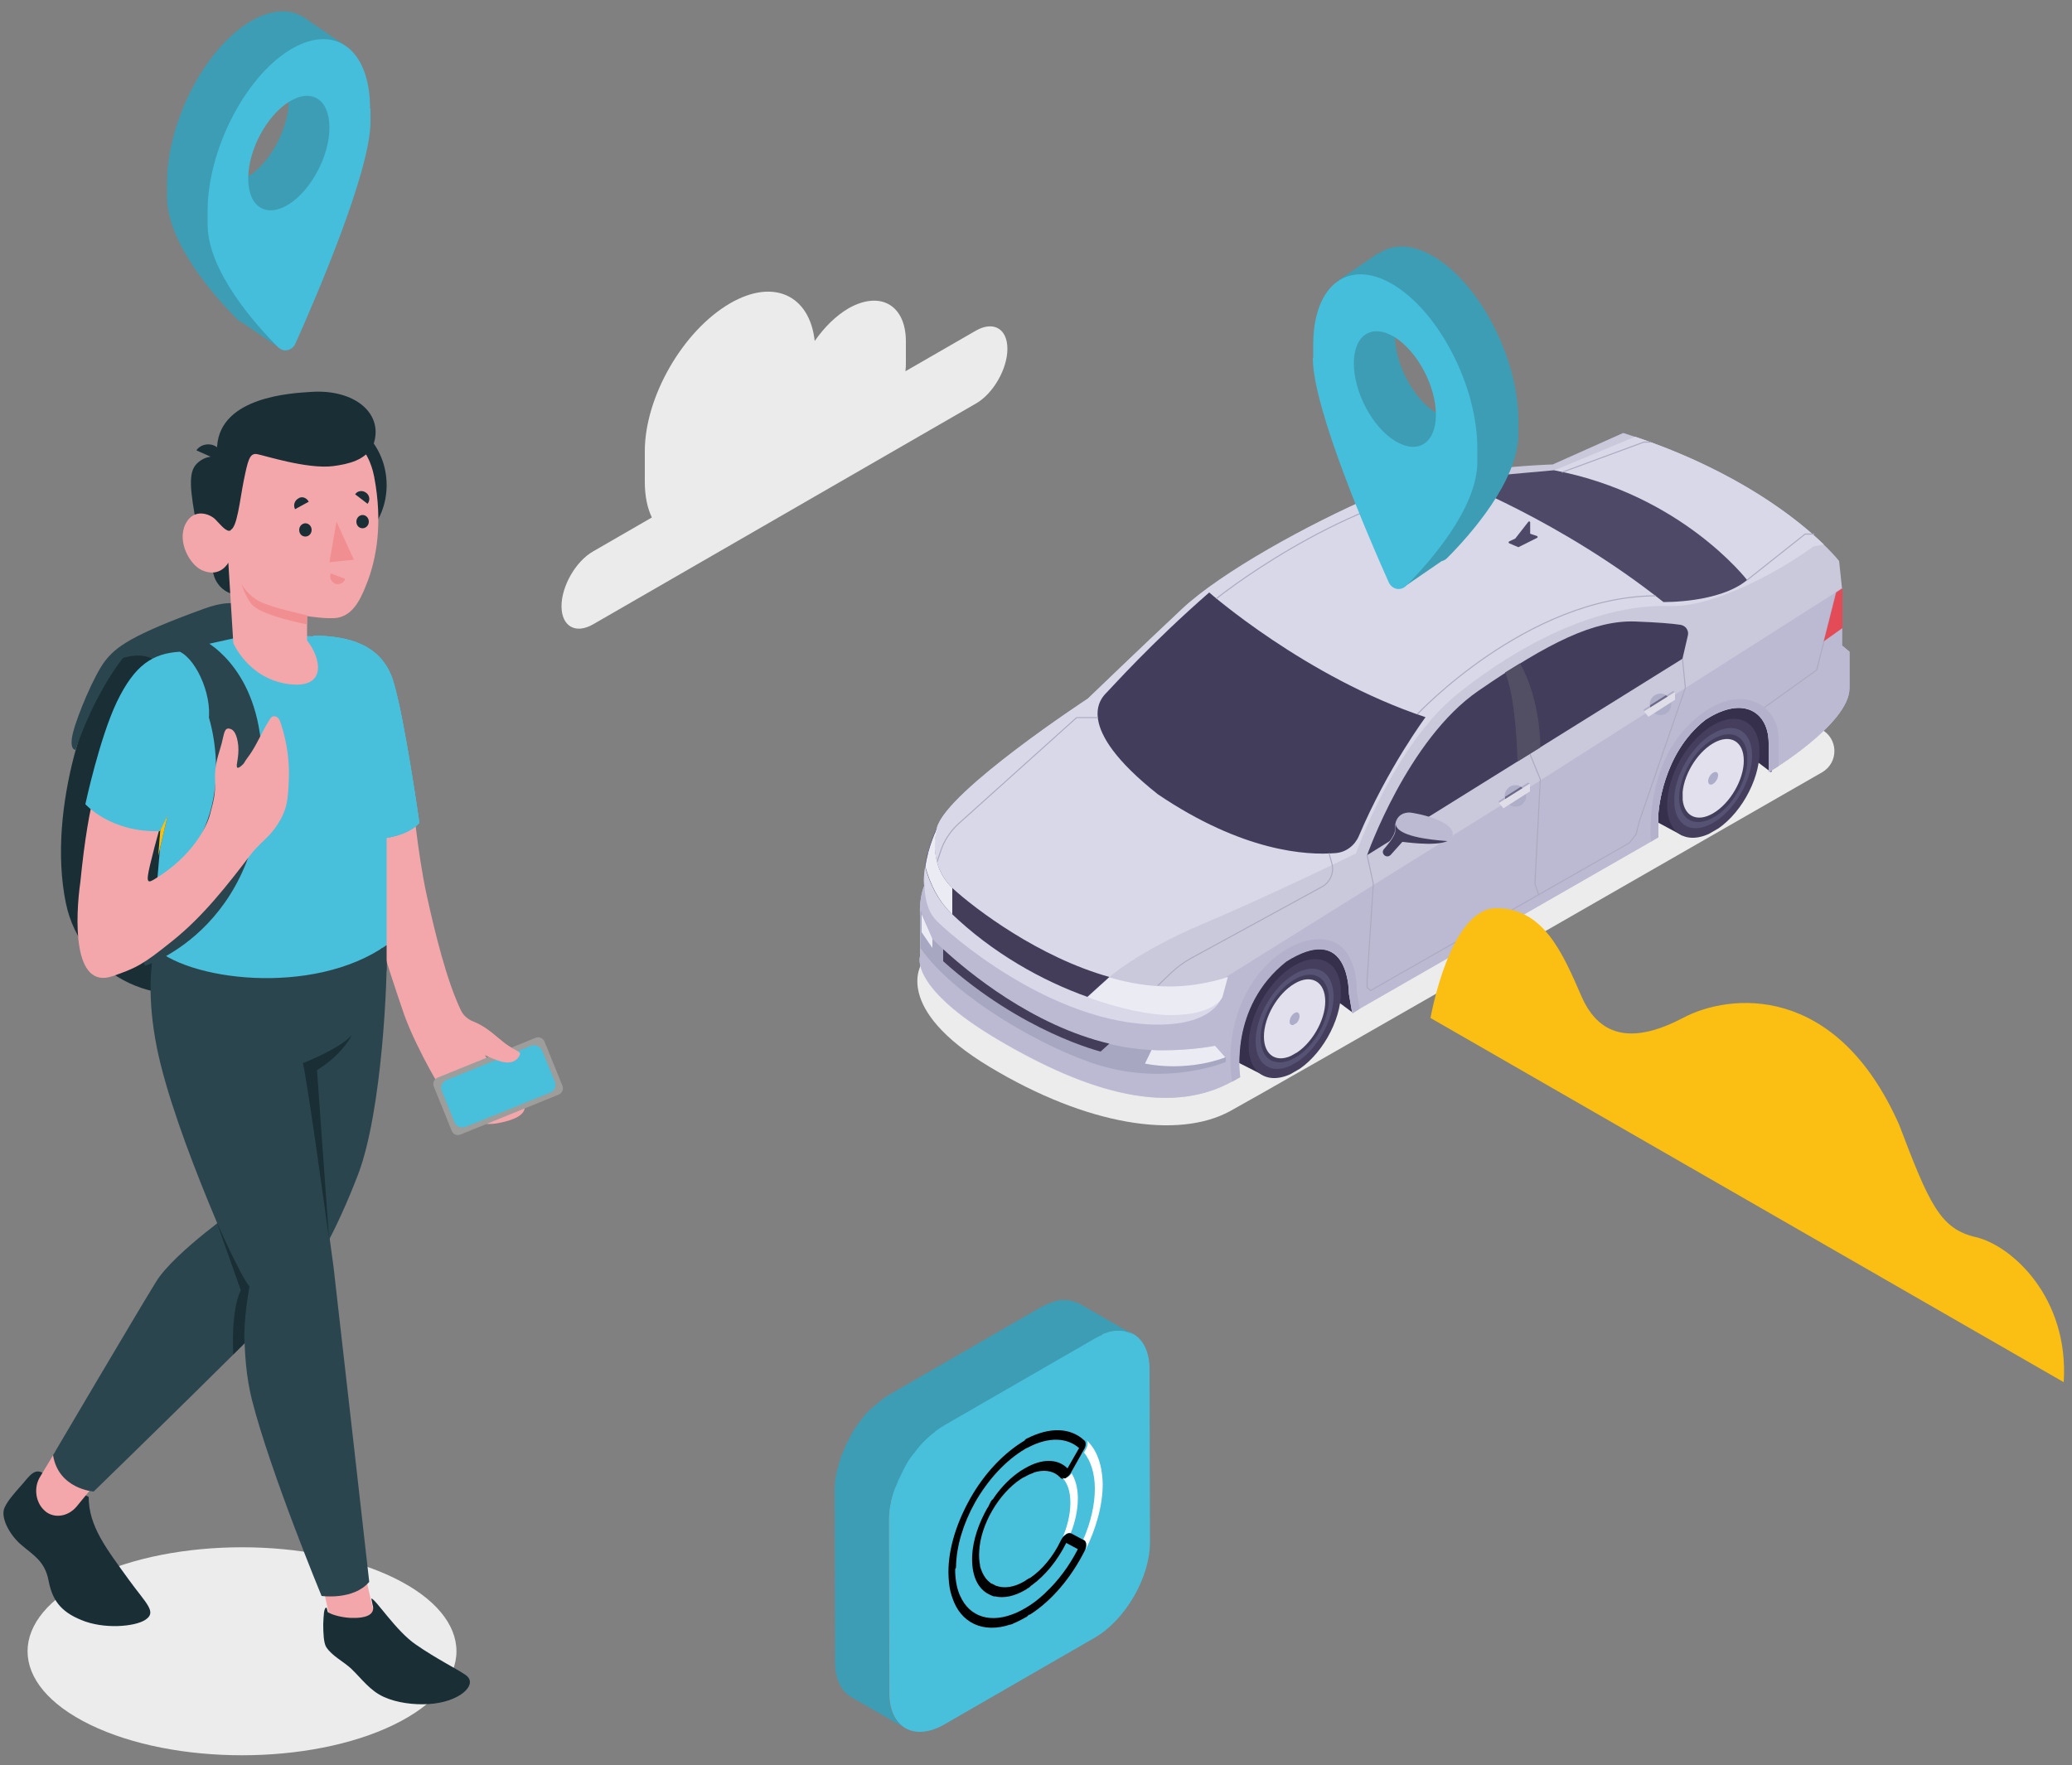 
<svg xmlns="http://www.w3.org/2000/svg" xmlns:xlink="http://www.w3.org/1999/xlink" viewBox="0 0 500 426">
  <rect x="0" y="0" width="500" height="426" fill="#808080" stroke="none"/>
  <defs>
    <path id="a" d="M21.8 416.3c20.2 9.8 53 9.8 73.2 0 20.2-9.8 20.2-25.7 0-35.5s-53-9.8-73.2 0c-20.2 9.8-20.2 25.7 0 35.5"/>
  </defs>
  <clipPath id="b">
    <use xlink:href="#a" overflow="visible"/>
  </clipPath>
  <g clip-path="url(#b)">
    <defs>
      <path id="c" d="M-97.8-1120.7H552v5205.9H-97.8z"/>
    </defs>
    <clipPath id="d">
      <use xlink:href="#c" overflow="visible"/>
    </clipPath>
    <path clip-path="url(#d)" fill="#ECECEC" d="M-1.2 365.6h119.3v65.9H-1.2z"/>
  </g>
  <defs>
    <path id="e" d="M50.7 151.5c-9.7.5-16.6 2.7-23.5 9.4-5.1 5-16.1 33.8-11.3 57.1 3.7 17.9 23.6 27.2 40.4 18.9 13.3-6.5 15.8-26.8 15.5-38.6-.5-11.7-21.1-46.8-21.1-46.8"/>
  </defs>
  <clipPath id="f">
    <use xlink:href="#e" overflow="visible"/>
  </clipPath>
  <g clip-path="url(#f)">
    <defs>
      <path id="g" d="M-145.6-1494.6h814.2v6523.4h-814.2z"/>
    </defs>
    <clipPath id="h">
      <use xlink:href="#g" overflow="visible"/>
    </clipPath>
    <path clip-path="url(#h)" fill="#192E35" d="M4.8 141.6h76.7v108.2H4.8z"/>
  </g>
  <defs>
    <path id="i" d="M38.5 160.3s-2.6-3.4-8.8-1.5c0 0-6.5 7.7-11.5 22.2 0 0-1.6 0-.6-4.1s5.1-13.9 7.7-17.3c2.6-3.4 6.3-6.3 24-12.7 15.5-5.6 10.5 8.4 10.5 8.4l-21.3 5z"/>
  </defs>
  <clipPath id="j">
    <use xlink:href="#i" overflow="visible"/>
  </clipPath>
  <g clip-path="url(#j)">
    <defs>
      <path id="k" d="M-146.9-1492.6h814.2v6523.4h-814.2z"/>
    </defs>
    <clipPath id="l">
      <use xlink:href="#k" overflow="visible"/>
    </clipPath>
    <path clip-path="url(#l)" fill="#2B454E" d="M7.5 135.7h62.9v55.1H7.5z"/>
  </g>
  <defs>
    <path id="m" d="M10.1 355.4C8 354.3 6.6 357 4.7 359c-1.3 1.5-3.4 3.8-3.8 5.5-.5 2.5 1.8 6.4 4.4 8.5 2.5 2.2 5.5 3.7 6.4 8.4.9 4.7 2.8 7.5 7.9 9.6 5.5 2.3 12.9 1.6 15.4 0 3-1.9.3-3.9-3.9-9.7-5.4-7.5-9.7-12.9-9.7-20l-11.3-5.9z"/>
  </defs>
  <clipPath id="n">
    <use xlink:href="#m" overflow="visible"/>
  </clipPath>
  <g clip-path="url(#n)">
    <defs>
      <path id="o" d="M-143.7-1493.5h814.2v6523.4h-814.2z"/>
    </defs>
    <clipPath id="p">
      <use xlink:href="#o" overflow="visible"/>
    </clipPath>
    <path clip-path="url(#p)" fill="#192E35" d="M-9 345.3h55.1v57H-9z"/>
  </g>
  <defs>
    <path id="q" d="M13.5 350.1l-3.8 6.3c-1.7 2.7-1.1 6.5 1.3 8.4l.1.1c2.3 1.7 5.5 1 7.4-1.3l6-7.3-11-6.2z"/>
  </defs>
  <clipPath id="r">
    <use xlink:href="#q" overflow="visible"/>
  </clipPath>
  <g clip-path="url(#r)">
    <defs>
      <path id="s" d="M-147.6-1494.6h814.2v6523.4h-814.2z"/>
    </defs>
    <clipPath id="t">
      <use xlink:href="#s" overflow="visible"/>
    </clipPath>
    <path clip-path="url(#t)" fill="#F4A7AA" d="M-1.1 340.3h35.4v35.4H-1.1z"/>
  </g>
  <defs>
    <path id="u" d="M93.3 228.1c.3 8-1.1 40.2-6.9 55.4-5.5 14.3-10.4 21.9-12.1 24.9-1.7 3-51.7 51.6-51.7 51.6s-8.5-.6-9.8-8.8c0 0 20.5-34.8 24.9-41.9 4.4-7.1 20.2-18.1 20.2-18.1l-1.4-66.9 36.8 3.8z"/>
  </defs>
  <clipPath id="v">
    <use xlink:href="#u" overflow="visible"/>
  </clipPath>
  <g clip-path="url(#v)">
    <defs>
      <path id="w" d="M-145.6-1494.6h814.2v6523.4h-814.2z"/>
    </defs>
    <clipPath id="x">
      <use xlink:href="#w" overflow="visible"/>
    </clipPath>
    <path clip-path="url(#x)" fill="#2B454E" d="M2.8 214.4h100.3v155.4H2.8z"/>
  </g>
  <defs>
    <path id="y" d="M81.1 397.3l10.4-2.4-3.5-15.3-10.3 2.4z"/>
  </defs>
  <clipPath id="z">
    <use xlink:href="#y" overflow="visible"/>
  </clipPath>
  <g clip-path="url(#z)">
    <defs>
      <path id="A" d="M-145.5-1494.6h814.2v6523.4h-814.2z"/>
    </defs>
    <clipPath id="B">
      <use xlink:href="#A" overflow="visible"/>
    </clipPath>
    <path clip-path="url(#B)" fill="#F4A7AA" d="M67.9 369.8h33.4v37.4H67.9z"/>
  </g>
  <defs>
    <path id="C" d="M72.7 254.6s4.1-3.5 9.7-11.2c8.1-11.2 6.9-21.2 6.9-21.2H86l-48.8 6.4c-.8 4.6-1.7 12.2.6 24 4.3 21.7 21.7 58.6 21.7 58.6-.3 3-1.5 15.6 1.3 26.7 4.5 17.6 16.8 47.3 16.8 47.3s7.7 1.1 11.5-3.4c0 0-6.8-60.4-8.6-75.9-2.1-16.5-7.8-51.3-7.8-51.3"/>
  </defs>
  <clipPath id="D">
    <use xlink:href="#C" overflow="visible"/>
  </clipPath>
  <g clip-path="url(#D)">
    <defs>
      <path id="E" d="M-145.6-1494.6h814.2v6523.4h-814.2z"/>
    </defs>
    <clipPath id="F">
      <use xlink:href="#E" overflow="visible"/>
    </clipPath>
    <path clip-path="url(#F)" fill="#2B454E" d="M26.4 212.4h72.8v182.9H26.4z"/>
  </g>
  <defs>
    <path id="G" d="M89.9 387.3l-.3-1.5c1.1.2 5.9 7.8 10.7 11.1 5.2 3.6 9.8 5.8 12.1 7.4 3.1 2.2-1.4 6.6-9.1 7-3.4.2-7.5-.3-10.6-1.7-3.4-1.5-5.4-4.4-7.9-6.8-1.9-1.8-4.7-3.1-6.1-5.3-.6-1-.7-3.4-.7-5.5.1-1.9.1-4 .8-4 .1.2.3 1.1.3 1.1 1 .7 4 1.5 6.5 1.4 1.8 0 5.2-.4 4.3-3.2"/>
  </defs>
  <clipPath id="H">
    <use xlink:href="#G" overflow="visible"/>
  </clipPath>
  <g clip-path="url(#H)">
    <defs>
      <path id="I" d="M-145.2-1496.3H669v6523.4h-814.2z"/>
    </defs>
    <clipPath id="J">
      <use xlink:href="#I" overflow="visible"/>
    </clipPath>
    <path clip-path="url(#J)" fill="#192E35" d="M68.2 376h55.1v45.2H68.2z"/>
  </g>
  <defs>
    <path id="K" d="M79.4 299s-5.1-37.3-6.3-42.4c0 0 9-3.5 11.8-6.8 0 0-2 4.5-8.4 8.5l2.9 40.7z"/>
  </defs>
  <clipPath id="L">
    <use xlink:href="#K" overflow="visible"/>
  </clipPath>
  <g clip-path="url(#L)">
    <defs>
      <path id="M" d="M-146.2-1492.6H668v6523.4h-814.2z"/>
    </defs>
    <clipPath id="N">
      <use xlink:href="#M" overflow="visible"/>
    </clipPath>
    <path clip-path="url(#N)" fill="#192E35" d="M61.3 239h31.5v68.8H61.3z"/>
  </g>
  <defs>
    <path id="O" d="M60.2 310.5c-2.3-2.8-7.9-15.5-7.9-15.5l5.8 16.4c-2.5 5.2-1.8 15.5-1.8 15.5l2.7-2.7c-.3-5.8 1.2-13.7 1.2-13.7"/>
  </defs>
  <clipPath id="P">
    <use xlink:href="#O" overflow="visible"/>
  </clipPath>
  <g clip-path="url(#P)">
    <defs>
      <path id="Q" d="M-143.4-1494.7h814.2v6523.4h-814.2z"/>
    </defs>
    <clipPath id="R">
      <use xlink:href="#Q" overflow="visible"/>
    </clipPath>
    <path clip-path="url(#R)" fill="#192E35" d="M42.5 285.1H70v49.2H42.5z"/>
  </g>
  <defs>
    <path id="S" d="M88.3 215.6c-6.9-23.9-5.5-44.1-6.8-50.3L99.4 191s1.3 14.8 3.6 25.2c2 9.1 4.8 20.5 8.2 27.6.6 1.3 1.7 2.2 2.9 2.7 3.4 1.4 5 3.2 7.7 5.3 2.1 1.6 3.7 1.8 3.6 2.5-.2.8-1.2 2.3-3.6 2-1.2-.1-2.8-.8-4.8-1.7 0 0 1.9 3.6 5.8 7 5.2 4.6 5.9 7.9-2.7 9.5-5.4 1-10.3-1.7-16.5-13.2-1.8-3.3-4.5-8.6-6.1-13.1-4-11.6-7.1-22-9.2-29.2"/>
  </defs>
  <clipPath id="T">
    <use xlink:href="#S" overflow="visible"/>
  </clipPath>
  <g clip-path="url(#T)">
    <defs>
      <path id="U" d="M-145.6-1494.6h814.2v6523.4h-814.2z"/>
    </defs>
    <clipPath id="V">
      <use xlink:href="#U" overflow="visible"/>
    </clipPath>
    <path clip-path="url(#V)" fill="#F4A7AA" d="M71.7 155.4h64.9v125.9H71.7z"/>
  </g>
  <defs>
    <path id="W" d="M75.6 153.4c8.3.1 16.5 2 19.3 11 2.7 8.8 6.3 34.2 6.3 34.2s-3.5 4.7-15.1 3.9l-10.5-49.1z"/>
  </defs>
  <clipPath id="X">
    <use xlink:href="#W" overflow="visible"/>
  </clipPath>
  <g clip-path="url(#X)">
    <defs>
      <path id="Y" d="M-145.6-1494.6h814.2v6523.4h-814.2z"/>
    </defs>
    <clipPath id="Z">
      <use xlink:href="#Y" overflow="visible"/>
    </clipPath>
    <path clip-path="url(#Z)" fill="#59BCAF" d="M65.8 143.6H111v68.8H65.8z"/>
  </g>
  <g>
    <defs>
      <path id="aa" d="M75.6 153.4c8.3.1 16.5 2 19.3 11 2.7 8.8 6.3 34.2 6.3 34.2s-3.5 4.7-15.1 3.9l-10.5-49.1z"/>
    </defs>
    <clipPath id="ab">
      <use xlink:href="#aa" overflow="visible"/>
    </clipPath>
    <g clip-path="url(#ab)">
      <defs>
        <path id="ac" d="M-145.6-1494.6h814.2v6523.4h-814.2z"/>
      </defs>
      <clipPath id="ad">
        <use xlink:href="#ac" overflow="visible"/>
      </clipPath>
      <path clip-path="url(#ad)" fill="#45BEDB" d="M65.8 143.6H111v68.8H65.8z"/>
    </g>
  </g>
  <g>
    <defs>
      <path id="ae" d="M75.6 153.4c8.3.1 16.5 2 19.3 11 2.7 8.8 6.3 34.2 6.3 34.2s-3.5 4.7-15.1 3.9l-10.5-49.1z"/>
    </defs>
    <clipPath id="af">
      <use xlink:href="#ae" overflow="visible"/>
    </clipPath>
    <g clip-path="url(#af)">
      <defs>
        <path id="ag" d="M-145.6-1494.6h814.2v6523.4h-814.2z"/>
      </defs>
      <clipPath id="ah">
        <use xlink:href="#ag" overflow="visible"/>
      </clipPath>
      <path clip-path="url(#ah)" fill="#48BFDB" d="M65.8 143.6H111v68.8H65.8z"/>
    </g>
  </g>
  <g>
    <defs>
      <path id="ai" d="M56.7 154c-6.1 1.4-13.1 2.6-19 5.4-4.1 2 1.8 35 1.8 35l-2.9 33.7c8.1 8.6 39 12.5 56.7 0v-54.6c0-8.7-5-19.2-18.8-20l-17.8.5z"/>
    </defs>
    <clipPath id="aj">
      <use xlink:href="#ai" overflow="visible"/>
    </clipPath>
    <g clip-path="url(#aj)">
      <defs>
        <path id="ak" d="M-145.6-1496.6h814.2v6523.4h-814.2z"/>
      </defs>
      <clipPath id="al">
        <use xlink:href="#ak" overflow="visible"/>
      </clipPath>
      <path clip-path="url(#al)" fill="#48BFDB" d="M26.4 143.6h76.7v102.3H26.4z"/>
    </g>
  </g>
  <g>
    <defs>
      <path id="am" d="M39.1 195.2l5-14.2-5.9 25.5z"/>
    </defs>
    <clipPath id="an">
      <use xlink:href="#am" overflow="visible"/>
    </clipPath>
    <g clip-path="url(#an)">
      <defs>
        <path id="ao" d="M-145.6-1494.6h814.2v6523.4h-814.2z"/>
      </defs>
      <clipPath id="ap">
        <use xlink:href="#ao" overflow="visible"/>
      </clipPath>
      <path clip-path="url(#ap)" fill="#385A65" d="M28.4 171.1H54v45.2H28.4z"/>
    </g>
  </g>
  <g>
    <defs>
      <path id="aq" d="M37.3 181h7.9v25.6h-7.9z"/>
    </defs>
    <clipPath id="ar">
      <use xlink:href="#aq" overflow="visible"/>
    </clipPath>
    <g clip-path="url(#ar)">
      <defs>
        <path id="as" d="M39.1 195.2l5-14.2-5.9 25.5z"/>
      </defs>
      <clipPath id="at">
        <use xlink:href="#as" overflow="visible"/>
      </clipPath>
      <g clip-path="url(#at)">
        <defs>
          <path id="au" d="M37.3 181h7.9v25.6h-7.9z"/>
        </defs>
        <clipPath id="av">
          <use xlink:href="#au" overflow="visible"/>
        </clipPath>
        <path clip-path="url(#av)" fill="#FCC00A" d="M28.4 171.1H54v45.2H28.4z"/>
      </g>
    </g>
  </g>
  <g>
    <defs>
      <path id="aw" d="M48.1 124.4l3.4 14.1c.7 3 3.3 5.1 6.3 5.1h4v-19.7l-13.7.5z"/>
    </defs>
    <clipPath id="ax">
      <use xlink:href="#aw" overflow="visible"/>
    </clipPath>
    <g clip-path="url(#ax)">
      <defs>
        <path id="ay" d="M-145.6-1494.6h814.2v6523.4h-814.2z"/>
      </defs>
      <clipPath id="az">
        <use xlink:href="#ay" overflow="visible"/>
      </clipPath>
      <path clip-path="url(#az)" fill="#192E35" d="M38.2 114.1h33.4v39.3H38.2z"/>
    </g>
  </g>
  <g>
    <defs>
      <path id="aA" d="M93.3 117.1c0 9.2-7 16.7-15.7 16.7s-15.7-7.5-15.7-16.7 7-16.7 15.7-16.7c8.7-.1 15.7 7.4 15.7 16.7"/>
    </defs>
    <clipPath id="aB">
      <use xlink:href="#aA" overflow="visible"/>
    </clipPath>
    <g clip-path="url(#aB)">
      <defs>
        <path id="aC" d="M-145.6-1494.6h814.2v6523.4h-814.2z"/>
      </defs>
      <clipPath id="aD">
        <use xlink:href="#aC" overflow="visible"/>
      </clipPath>
      <path clip-path="url(#aD)" fill="#192E35" d="M52 90.5h51.1v53.1H52z"/>
    </g>
  </g>
  <g>
    <defs>
      <path id="aE" d="M52.4 110.2s-2.7-.5-4.9 1.7c-2.1 2.1-1.7 6.1 0 15.2l6.5.7-1.6-17.6z"/>
    </defs>
    <clipPath id="aF">
      <use xlink:href="#aE" overflow="visible"/>
    </clipPath>
    <g clip-path="url(#aF)">
      <defs>
        <path id="aG" d="M-145.6-1494.6h814.2v6523.4h-814.2z"/>
      </defs>
      <clipPath id="aH">
        <use xlink:href="#aG" overflow="visible"/>
      </clipPath>
      <path clip-path="url(#aH)" fill="#192E35" d="M36.3 100.3h27.5v37.4H36.3z"/>
    </g>
  </g>
  <g>
    <defs>
      <path id="aI" d="M55.7 128c-1 .6-2.4-1.3-3.7-2.6-1.2-1.3-5.3-3-7.3 1.2-2 4.3 1.2 9.9 4.2 11.1 4.3 1.8 6.2-1.9 6.2-1.9l1.2 19.4s3.6 8.6 13.3 9.9c9.7 1.3 7.7-6.6 4.5-10.5v-5.9s5 .8 7.4.4c3.5-.7 5.3-3.9 6.9-8 2.5-6.2 4-14.9 1.9-26-2.8-14.7-19.3-15-28.8-9.1-9.4 5.8-5.8 22-5.8 22"/>
    </defs>
    <clipPath id="aJ">
      <use xlink:href="#aI" overflow="visible"/>
    </clipPath>
    <g clip-path="url(#aJ)">
      <defs>
        <path id="aK" d="M-145.6-1494.6h814.2v6523.4h-814.2z"/>
      </defs>
      <clipPath id="aL">
        <use xlink:href="#aK" overflow="visible"/>
      </clipPath>
      <path clip-path="url(#aL)" fill="#F4A7AA" d="M34.3 92.5h66.9v82.6H34.3z"/>
    </g>
  </g>
  <g>
    <defs>
      <path id="aM" d="M55.5 127.9c-.5 0-2.4-3.2-3.6-4.3-1.7-1.6.5-16 .5-16 .9-11.8 17.8-12.7 22.5-13 10.7-.8 18 5.3 15.1 13-1.9 3.5-5.9 4.4-9.6 4.9-6.3.8-17-2.7-18.4-2.9-1.8-.3-2.2 1.6-3.2 6.5-.9 4.4-1.6 11.7-3.3 11.8"/>
    </defs>
    <clipPath id="aN">
      <use xlink:href="#aM" overflow="visible"/>
    </clipPath>
    <g clip-path="url(#aN)">
      <defs>
        <path id="aO" d="M-146.4-1494.6h814.2v6523.4h-814.2z"/>
      </defs>
      <clipPath id="aP">
        <use xlink:href="#aO" overflow="visible"/>
      </clipPath>
      <path clip-path="url(#aP)" fill="#192E35" d="M41.4 84.6h59v53.1h-59z"/>
    </g>
  </g>
  <g>
    <defs>
      <path id="aQ" d="M53 111.2l-5.6-2.5c.8-1.3 2.7-1.8 4.2-1.2 1.6.7 2.2 2.3 1.4 3.7"/>
    </defs>
    <clipPath id="aR">
      <use xlink:href="#aQ" overflow="visible"/>
    </clipPath>
    <g clip-path="url(#aR)">
      <defs>
        <path id="aS" d="M-144.3-1493.6h814.2v6523.4h-814.2z"/>
      </defs>
      <clipPath id="aT">
        <use xlink:href="#aS" overflow="visible"/>
      </clipPath>
      <path clip-path="url(#aT)" fill="#192E35" d="M37.6 97.4h25.6V121H37.6z"/>
    </g>
  </g>
  <g>
    <defs>
      <path id="aU" d="M74.1 148.5s-8.6-1.8-11.6-3.4c-2-1.1-3.7-3-4.2-4.2 0 0 .6 2.6 2.4 4.9 2.2 2.8 13.4 4.9 13.4 4.9v-2.2z"/>
    </defs>
    <clipPath id="aV">
      <use xlink:href="#aU" overflow="visible"/>
    </clipPath>
    <g clip-path="url(#aV)">
      <defs>
        <path id="aW" d="M-147.1-1493.3h814.2v6523.4h-814.2z"/>
      </defs>
      <clipPath id="aX">
        <use xlink:href="#aW" overflow="visible"/>
      </clipPath>
      <path clip-path="url(#aX)" fill="#F18E91" d="M48.6 131.2H84v29.5H48.6z"/>
    </g>
  </g>
  <g>
    <defs>
      <path id="aY" d="M75.2 127.9c0 .9-.7 1.6-1.5 1.6-.9 0-1.5-.7-1.5-1.6 0-.9.7-1.6 1.5-1.6s1.5.7 1.5 1.6"/>
    </defs>
    <clipPath id="aZ">
      <use xlink:href="#aY" overflow="visible"/>
    </clipPath>
    <g clip-path="url(#aZ)">
      <defs>
        <path id="ba" d="M-145.6-1494.6h814.2v6523.4h-814.2z"/>
      </defs>
      <clipPath id="bb">
        <use xlink:href="#ba" overflow="visible"/>
      </clipPath>
      <path clip-path="url(#bb)" fill="#192E35" d="M62.3 116.4h22.8v22.9H62.3z"/>
    </g>
  </g>
  <g>
    <defs>
      <path id="bc" d="M74.5 121.1l-3.3 1.8c-.5-1-.1-2.1.8-2.6.8-.6 2-.2 2.5.8"/>
    </defs>
    <clipPath id="bd">
      <use xlink:href="#bc" overflow="visible"/>
    </clipPath>
    <g clip-path="url(#bd)">
      <defs>
        <path id="be" d="M-144.6-1493.2h814.2v6523.4h-814.2z"/>
      </defs>
      <clipPath id="bf">
        <use xlink:href="#be" overflow="visible"/>
      </clipPath>
      <path clip-path="url(#bf)" fill="#192E35" d="M61.1 110.2h23.2v22.5H61.1z"/>
    </g>
  </g>
  <g>
    <defs>
      <path id="bg" d="M79.8 138.4l3.5 1.3c-.3 1-1.4 1.5-2.4 1.2-.9-.4-1.5-1.5-1.1-2.5"/>
    </defs>
    <clipPath id="bh">
      <use xlink:href="#bg" overflow="visible"/>
    </clipPath>
    <g clip-path="url(#bh)">
      <defs>
        <path id="bi" d="M-139.7-1494.6h814.2v6523.4h-814.2z"/>
      </defs>
      <clipPath id="bj">
        <use xlink:href="#bi" overflow="visible"/>
      </clipPath>
      <path clip-path="url(#bj)" fill="#F18E91" d="M69.9 128.5h23.3v22.3H69.9z"/>
    </g>
  </g>
  <g>
    <defs>
      <path id="bk" d="M88.7 121.6l-3-2.3c.6-.9 1.8-1 2.6-.4.9.6 1.1 1.8.4 2.7"/>
    </defs>
    <clipPath id="bl">
      <use xlink:href="#bk" overflow="visible"/>
    </clipPath>
    <g clip-path="url(#bl)">
      <defs>
        <path id="bm" d="M-145.6-1494.6h814.2v6523.4h-814.2z"/>
      </defs>
      <clipPath id="bn">
        <use xlink:href="#bm" overflow="visible"/>
      </clipPath>
      <path clip-path="url(#bn)" fill="#192E35" d="M75.9 108.6H99v22.8H75.9z"/>
    </g>
  </g>
  <g>
    <defs>
      <path id="bo" d="M89 125.9c0 .9-.7 1.6-1.5 1.6-.9 0-1.5-.7-1.5-1.6 0-.9.7-1.6 1.5-1.6s1.5.7 1.5 1.6"/>
    </defs>
    <clipPath id="bp">
      <use xlink:href="#bo" overflow="visible"/>
    </clipPath>
    <g clip-path="url(#bp)">
      <defs>
        <path id="bq" d="M-145.6-1494.6h814.2v6523.4h-814.2z"/>
      </defs>
      <clipPath id="br">
        <use xlink:href="#bq" overflow="visible"/>
      </clipPath>
      <path clip-path="url(#br)" fill="#192E35" d="M76 114.5h22.8v22.9H76z"/>
    </g>
  </g>
  <g>
    <defs>
      <path id="bs" d="M81.2 125.9l-1.7 9.8 5.9-.6z"/>
    </defs>
    <clipPath id="bt">
      <use xlink:href="#bs" overflow="visible"/>
    </clipPath>
    <g clip-path="url(#bt)">
      <defs>
        <path id="bu" d="M-145.6-1494.6h814.2v6523.4h-814.2z"/>
      </defs>
      <clipPath id="bv">
        <use xlink:href="#bu" overflow="visible"/>
      </clipPath>
      <path clip-path="url(#bv)" fill="#F18E91" d="M69.7 116.1h25.6v29.5H69.7z"/>
    </g>
  </g>
  <g>
    <defs>
      <path id="bw" d="M48.9 154.4s12.8 5.9 14.2 26.3C66 223.3 35 233.1 35 233.1c-2.6-5.4-.5-12.6 1.7-17.8 0 0 16.4-9.8 15.4-31.6-.7-15.5-8.2-24.2-11.9-25.4-.1 0 3.5-2.7 8.7-3.9"/>
    </defs>
    <clipPath id="bx">
      <use xlink:href="#bw" overflow="visible"/>
    </clipPath>
    <g clip-path="url(#bx)">
      <defs>
        <path id="by" d="M-146.2-1495.6H668v6523.4h-814.2z"/>
      </defs>
      <clipPath id="bz">
        <use xlink:href="#by" overflow="visible"/>
      </clipPath>
      <path clip-path="url(#bz)" fill="#2B454E" d="M23.9 144.6h49.2v98.3H23.9z"/>
    </g>
  </g>
  <g>
    <defs>
      <path id="bA" d="M27.2 235.6c5.7-2 7.2-2.7 14.4-8.5 7.4-5.9 13.3-13.5 19.1-21.1.7-.9 1.5-1.7 2.3-2.5.8-.8 2.5-2.2 3.9-4.4 2.5-3.8 2.6-6.3 2.8-10.9.2-4.6-.5-9.2-1.9-13.5-.2-.5-.3-1-.6-1.3-.3-.4-.9-.6-1.3-.5-.4.1-.7.5-.9.9-1.6 2.5-2.7 5.2-4.3 7.7-.7 1.1-1.2 1.6-1.9 2.8-.1.1-1.3 1.4-1.6.9-.3-.6.5-2.3.3-5.2-.3-2.8-1.1-3.9-2-4.1-1.4-.4-1.4 1.2-2 3.5-.7 2.7-1.8 5-1.6 9 .1 3.5-.4 5-1.2 8.1-.8 3.1-4.3 10.1-13.1 15.5-1.9 1.2-2.5 1.4-1.4-3.2 2.9-12.1 5.5-18.9 8.3-25.2 3.5-8 6-14.1 2.7-17.3-5.6-5.6-13.5-2.4-17.9 7.1-5.1 11-7.9 19.3-9.9 39.4-1.2 8.4-2 26.2 7.8 22.8"/>
    </defs>
    <clipPath id="bB">
      <use xlink:href="#bA" overflow="visible"/>
    </clipPath>
    <g clip-path="url(#bB)">
      <defs>
        <path id="bC" d="M-145.6-1494.6h814.2v6523.4h-814.2z"/>
      </defs>
      <clipPath id="bD">
        <use xlink:href="#bC" overflow="visible"/>
      </clipPath>
      <path clip-path="url(#bD)" fill="#F4A7AA" d="M8.7 153.4h70.8v92.4H8.7z"/>
    </g>
  </g>
  <g>
    <defs>
      <path id="bE" d="M28.2 169.4c-4.2 8.8-7.6 24.7-7.6 24.7s6.1 6.9 18 6.5c0 0 10-20 11.5-25.6 1.6-6-2.4-15.6-6.7-17.7-6.6.4-10.9 3.2-15.2 12.1z"/>
    </defs>
    <clipPath id="bF">
      <use xlink:href="#bE" overflow="visible"/>
    </clipPath>
    <g clip-path="url(#bF)">
      <defs>
        <path id="bG" d="M-145.6-1494.6h814.2v6523.4h-814.2z"/>
      </defs>
      <clipPath id="bH">
        <use xlink:href="#bG" overflow="visible"/>
      </clipPath>
      <path clip-path="url(#bH)" fill="#48BFDB" d="M10.7 147.5h47.2v62.9H10.7z"/>
    </g>
  </g>
  <path fill-rule="evenodd" clip-rule="evenodd" fill="#9D9D9C" d="M109 272.9l-4.3-10.6c-.4-.9.1-1.9.9-2.2l23.6-9.6c.9-.4 1.9.1 2.2.9l4.3 10.6c.4.9-.1 1.9-.9 2.2l-23.6 9.6c-.9.4-1.9 0-2.2-.9z"/>
  <path fill-rule="evenodd" clip-rule="evenodd" fill="#48BFDB" d="M111.5 272.1c-.8 0-1.5-.5-1.8-1.2l-3.1-7.6c-.4-1 .1-2.2 1.1-2.6l20.5-8.3c.2-.1.5-.1.7-.1.8 0 1.5.5 1.9 1.2l3.1 7.6c.2.5.2 1 0 1.5s-.6.9-1.1 1.1l-20.5 8.3c-.3 0-.6.1-.8.1z"/>
  <path fill-rule="evenodd" clip-rule="evenodd" fill="#2B454E" d="M93.3 234.5v-6.4l-1.5 1z"/>
  <path fill-rule="evenodd" clip-rule="evenodd" fill="#F4A7AA" d="M114.2 246.6c3.4 1.4 5 3.2 7.7 5.3 2.1 1.6 3.7 1.8 3.6 2.5-.2.8-1.2 2.3-3.6 2-1.2-.1-2.8-.8-4.8-1.7"/>
  <g>
    <defs>
      <path id="bI" d="M79.5 19.5c0-14.6-8.8-20.8-19.6-14-10.8 6.8-19.6 24.2-19.6 38.7v3.3c0 11.2 11.6 24.2 17 29.6 1.3 1.3 3.4.9 4.2-.9 4.5-10.2 18-41.3 18-53.4v-3.3zM59.9 42.6c-5.4 3.4-9.8.7-9.8-6.2s4.4-15.1 9.8-18.5c5.4-3.4 9.8-.7 9.8 6.2 0 6.8-4.4 15.1-9.8 18.5z"/>
    </defs>
    <use xlink:href="#bI" overflow="visible" fill-rule="evenodd" clip-rule="evenodd" fill="#3D9DB4"/>
    <path fill="#3D9DB4" d="M73.6 4.4l9.4 6.4-.6 23.2s-2.9 11.2-4.1 12.2c-1.2 1-10 31-9.8 31.6S67 83.7 67 83.7L57.2 77s6.7-7.6 6.9-7.9c.2-.3 7.2-25.1 7.2-25.1l2.8-11-1.9-12-1.5-11.6 2.9-5z"/>
    <path fill-rule="evenodd" clip-rule="evenodd" fill="#3D9DB4" d="M63.9 12.1l5 6.5-5 7L55.1 41l-1.9 13s-5.9-2-5.9-2.4S45.4 37 45.4 37s3.6-13.1 4.2-13.8c.6-.7 12.6-11.8 12.6-11.8l1.7.7z"/>
    <g>
      <defs>
        <path id="bJ" d="M89.3 26.2c0-14.6-8.8-20.8-19.6-14C58.9 19 50.1 36.4 50.1 50.9v3.3c0 11.2 11.6 24.2 17 29.6 1.3 1.3 3.4.9 4.2-.9 4.6-10.3 18.1-41.4 18.1-53.5v-3.2zM69.7 49.3c-5.4 3.4-9.8.7-9.8-6.2s4.4-15.1 9.8-18.5c5.4-3.4 9.8-.7 9.8 6.2 0 6.8-4.4 15.1-9.8 18.5z"/>
      </defs>
      <clipPath id="bK">
        <use xlink:href="#bJ" overflow="visible"/>
      </clipPath>
      <g clip-path="url(#bK)">
        <defs>
          <path id="bL" d="M-727.9-3089.3H625.4V7753.1H-727.9z"/>
        </defs>
        <clipPath id="bM">
          <use xlink:href="#bL" overflow="visible"/>
        </clipPath>
        <path clip-path="url(#bM)" fill="#45BEDB" d="M33.7-6.9h71.9V101H33.7z"/>
      </g>
    </g>
  </g>
  <g>
    <path fill="#ECECEC" d="M222.4 232.6s-7.2 10.7 16.4 24.9 45.5 17.5 58 10.7c10.6-5.8 111.2-63.6 142.9-81.8 4.1-2.4 3.9-8.3-.3-10.4l-2.9-1.5-214.1 58.1z"/>
    <path fill="#36304D" d="M427.4 186.4l-6.6-5-14.8 20.3-6.5-3.5-1.2-14.7 9.3-12.3 5.9-3.7h10.3l3.6 2.3 3.5 7.6z"/>
    <defs>
      <path id="bN" d="M402.3 207.1l-.1-25.6 22.3-12.9.1 25.6z"/>
    </defs>
    <clipPath id="bO">
      <use xlink:href="#bN" overflow="visible"/>
    </clipPath>
    <g clip-path="url(#bO)">
      <path fill="#453F5D" d="M413.4 175c-6.2 3.6-11.1 12.2-11.1 19.3 0 7.1 5 9.9 11.2 6.4 6.2-3.6 11.1-12.2 11.1-19.3 0-7.1-5.1-9.9-11.2-6.4"/>
    </g>
    <defs>
      <path id="bP" d="M404.1 204.1l-.1-21.6 18.8-10.9v21.6z"/>
    </defs>
    <clipPath id="bQ">
      <use xlink:href="#bP" overflow="visible"/>
    </clipPath>
    <g clip-path="url(#bQ)">
      <path fill="#565273" d="M413.4 177c-5.2 3-9.4 10.3-9.4 16.2 0 6 4.2 8.4 9.4 5.4s9.4-10.3 9.4-16.2c0-6-4.2-8.4-9.4-5.4"/>
    </g>
    <defs>
      <path id="bR" d="M405.2 202.1l-.1-19 16.5-9.5.1 19z"/>
    </defs>
    <clipPath id="bS">
      <use xlink:href="#bR" overflow="visible"/>
    </clipPath>
    <g clip-path="url(#bS)">
      <path fill="#423D5A" d="M413.4 178.4c-4.6 2.6-8.2 9-8.2 14.2 0 5.2 3.7 7.3 8.3 4.7s8.2-9 8.2-14.2c0-5.3-3.7-7.4-8.3-4.7"/>
    </g>
    <defs>
      <path id="bT" d="M406.1 200.6l-.1-17 14.8-8.5v17z"/>
    </defs>
    <clipPath id="bU">
      <use xlink:href="#bT" overflow="visible"/>
    </clipPath>
    <g clip-path="url(#bU)">
      <path fill="#E1E0EC" d="M413.4 179.4c-4.1 2.4-7.4 8.1-7.4 12.7 0 4.7 3.3 6.6 7.4 4.2 4.1-2.4 7.4-8.1 7.4-12.7 0-4.7-3.3-6.6-7.4-4.2"/>
    </g>
    <defs>
      <path id="bV" d="M412.2 189.9v-2.7l2.4-1.4v2.7z"/>
    </defs>
    <clipPath id="bW">
      <use xlink:href="#bV" overflow="visible"/>
    </clipPath>
    <g clip-path="url(#bW)">
      <path fill="#ADADC9" d="M413.4 186.5c-.7.4-1.2 1.3-1.2 2 0 .8.5 1.1 1.2.7.6-.4 1.2-1.3 1.2-2.1 0-.7-.5-1-1.2-.6"/>
    </g>
    <path fill="#36304D" d="M326.4 244.4l-6.7-5-15.1 20-6.1-3.1-1.2-14.8 9.3-12.3 5.9-3.7h10.3l3.6 2.3 3.5 7.6z"/>
    <path fill="#CAC9DB" d="M299.2 259.9s-2.8-16.9 11.1-27.9c14.4-9.1 15.2 5.5 15.2 7.8l.8 4.7 73.9-42.4v-5.8s.8-14.4 11.4-22.6c9.4-6.1 15.2-1.5 15.2 5.6v7.1s19.5-11.6 19.5-20.3v-8.8l-1.8-1.5V142l-.7-6.6s-14.9-19.2-52.1-30.9l-17 7.6s-27.1.7-43 7.6-37 18.5-46.4 27.3c-9.4 8.8-22.8 21.7-22.8 21.7s-33.9 22.2-36.4 31.1c0 0-3.6 7.3-3.1 14.1 0 0-1.2 2.6-1 7.1v9.9s-2.6 7.4 18.7 20 42.5 19.4 58.5 9z"/>
    <path fill="#BCBAD2" d="M362.2 194.4l-66 41.2-3.5 3.4-10.4 5.8-9.3-2.8-32.9-11.9-12.1-10.7-5-8.3c-.1.9-.1 1.8 0 2.7 0 0-1.2 2.6-1 7.1v9.9s-2.6 7.4 18.7 20 42.5 19.5 58.5 9.1c0 0-2.8-16.9 11.1-27.9 14.4-9.1 15.2 5.5 15.2 7.8l.8 4.7 73.9-42.4v-5.8s.8-14.4 11.4-22.6c9.4-6.1 15.2-1.5 15.2 5.6v7.1s19.5-11.6 19.5-20.3v-8.8l-1.8-1.5V142l-82.3 52.4z"/>
    <path fill="#D8D8E8" d="M440.1 131.4c-6.2-6-20.6-17.6-45.5-26l-19.7 8.2-24.5 2.1-1.7-.9c-6 1.1-12 2.7-17 4.8-16 6.9-37 18.5-46.4 27.3-9.4 8.8-22.8 21.7-22.8 21.7s-33.9 22.2-36.4 31.1c0 0-1.3 2.7-2.3 6.3l3.1 7s5.8 7.3 6.1 7.7c.3.4 8.1 7.5 8.1 7.5l8.9 5.5 17.6 2.2s6.7-6.1 22.4-12.8c15.7-6.6 37.2-17.1 37.2-17.1s9.1-26.1 24.5-38.5c15.4-12.4 34.6-22 51.7-21.2 10.7 0 25.8-8.3 34.2-14.4l2.5-.5z"/>
    <path fill="#D8D8E8" d="M294.9 240.5l-21 .2-19.6-7.3-24.5-16.2-6.2-9.8c-.4 2-.7 4.2-.5 6.4 0 0-.1 5.2 2.6 8.1 2.7 3 27.9 25.4 53.8 25.4 13.8 0 15.4-6.8 15.4-6.8z"/>
    <path fill="#423D5A" d="M291.8 143s23.3 20.5 52.2 30.1c0 0-9.1 12.2-16.1 28.7-1 2.3-3.1 3.9-5.6 4.1-7.1.6-22.5-.4-42.9-14.2-20.7-16.4-13.6-23.3-12.4-24.5 1.2-1.2 10.8-12 24.8-24.2z"/>
    <path fill="#4E4966" d="M350.5 115.7s26.1 9.9 50.9 29.6c0 0 13.4.3 20.2-5.3 0 0-15.9-20.7-46.6-26.5l-24.5 2.2z"/>
    <path fill="#423D5A" d="M329.9 206.4s9.8-28 26.9-39.7c17-11.7 27.9-17 37.7-16.7 5.4.2 9 .5 11 .8 1.3.2 2.1 1.4 1.8 2.6L406 159l-76.1 47.4z"/>
    <path fill="none" stroke="#ACAAC0" stroke-width=".25" stroke-miterlimit="10" d="M406 159l.7 7-11.1 32.2-.8 3.2-1.7 2.1-62.4 35.6-.8-.8v-1.7l1.5-23.3-1.5-6.9"/>
    <g fill="#433D5A">
      <path d="M267.7 235.8c-17.1-4.8-32.3-16.4-37.6-21.2-6.7-6.1-4-14.9-4-14.9s-2.2 4.3-2.9 9.4c1.2 4.3 3.1 8.1 6.1 11.1 10.2 9.9 22.4 16.6 33.1 20.4M262.5 240.7l5.2-4.9"/>
    </g>
    <path fill="none" stroke="#ACAAC0" stroke-width=".25" stroke-miterlimit="10" d="M369.2 182l2.5 6.1-1.3 25.2.9 2.7M279.4 237.9l3.2-3.1c1.4-1.3 3-2.5 4.6-3.4l31.7-17.3c2.1-1.1 3.1-3.5 2.5-5.7l-.7-2.5M226.1 208.1l.9-2.7c.8-2.4 2.2-4.6 4.1-6.4l28.7-25.8h5.2"/>
    <path fill="#EBEBF4" d="M229.8 214.3c-6.3-6-3.6-14.5-3.6-14.5s-2.2 4.3-2.9 9.4c1.2 4.3 3.1 8.1 6.1 11.1l.4.4v-6.4zM262.5 240.7c8 2.9 15.2 4.3 19.9 4.3 11 0 12.6-4.4 12.6-4.4l1.3-4.8s-6.3 2.3-14.1 2.3c-4.9 0-9.7-.8-14.5-2.2l-5.2 4.8z"/>
    <path fill="none" stroke="#ACAAC0" stroke-width=".25" stroke-miterlimit="10" d="M423.9 172.1l14.5-10.4 4.7-18.7 1.5-1"/>
    <path fill="#E34C57" d="M440.1 154.8l4.5-3.2V142l-1.5 1z"/>
    <path fill="#B3B1CC" d="M429.2 184.9v-6.7c0-8.3-9.8-14.5-21.2-3.7-11.4 10.8-9.6 28.6-9.6 28.6l1.8-1.1v-5.8s.8-14.4 11.4-22.6c9.4-6.1 15.2-1.5 15.2 5.6v7.1s1-.5 2.4-1.4zM328.1 243.5l-.7-4.4s.5-13.1-9.8-12.4c-9.8.6-23.1 13.9-20.3 34.4.7-.4 1.3-.7 2-1.1 0 0-2.8-16.9 11.1-27.9 14.4-9.1 15.2 5.5 15.2 7.8l.8 4.7 1.7-1.1z"/>
    <circle fill="#AFAEC8" cx="365.7" cy="192.1" r="2.6"/>
    <path fill="#B0AEC7" d="M361.7 193.3l7-4.4.5.2v1.4l-6.4 4-1.1-.7z"/>
    <path fill="#6C6888" d="M367 189.9l-3.8 2.4v.5c.1.4.3.7.6 1l4.2-2.7c-.1-.5-.5-.9-1-1.2z"/>
    <path fill="#DEDDE8" d="M361.7 193.8l7.5-4.7v1.9l-6.4 4.1z"/>
    <circle fill="#AFAEC8" cx="400.7" cy="170" r="2.6"/>
    <path fill="#B0AEC7" d="M396.7 171.2l7-4.4.5.2v1.4l-6.4 4-1.1-.7z"/>
    <path fill="#6C6888" d="M402 167.8l-3.8 2.4v.5c.1.4.3.7.6 1l4.2-2.7c-.1-.5-.5-.9-1-1.2z"/>
    <path fill="#DEDDE8" d="M396.7 171.7l7.5-4.7v1.9l-6.4 4.1z"/>
    <path fill="#BCBAD2" d="M340.2 196.1c-3.4 0-3.7 3-3.6 4.3.1 1.3-2.6 4.3-2.6 4.3-.2.2-.4.5-.4.8 0 .6.5 1.1 1.1 1.1.4 0 .8-.3 1-.6l2.6-2.9s10.9 1.8 12.1-1.1c1.3-2.9-5.2-5.2-10.2-5.9z"/>
    <path fill="#423D5B" d="M349.3 203c-4.4-.3-12.4-1.2-12.5-4.2-.1.6-.2 1.2-.1 1.7.1 1.3-2.6 4.3-2.6 4.3-.2.2-.4.5-.4.8 0 .6.5 1.1 1.1 1.1.4 0 .8-.3 1-.6l2.6-2.9c-.1-.1 7.8 1.2 10.9-.2z"/>
    <path fill="#524F65" d="M363.2 162.3s2.5 4.7 3 21.5l5.5-3.4s.2-11.2-4.9-20.3l-3.6 2.2z"/>
    <path fill="#A7A7C2" d="M295.7 255.2l-2.5-2.8s-5.1 1.1-12.9 1.1c-29.6 0-55.3-26.9-55.3-26.9l-2.9-7v9.2c8.4 12.1 30.3 24.4 43.1 28.3 16.9 5.1 30.6-.8 30.6-.8v-1.1z"/>
    <path fill="#EBEBF4" d="M280.3 253.5c-.8 0-1.6 0-2.4-.1l-1.6 3.3s9.4 2.2 19.4-1.5l-2.5-2.8s-5.1 1.1-12.9 1.1z"/>
    <path fill="#433D5A" d="M227.6 232c19.1 17.2 38 21.8 38 21.8l2.1-1.9c-18.6-4.4-34.1-17.3-40.1-22.8v2.9z"/>
    <path fill="#EBEBF4" d="M225 226.6v2.2l-2.6-3.8v-4.4z"/>
    <g>
      <defs>
        <path id="bX" d="M301.3 265.1l-.1-25.6 22.3-12.9.1 25.6z"/>
      </defs>
      <clipPath id="bY">
        <use xlink:href="#bX" overflow="visible"/>
      </clipPath>
      <g clip-path="url(#bY)">
        <path fill="#453F5D" d="M312.4 233c-6.2 3.6-11.1 12.2-11.1 19.3 0 7.1 5 9.9 11.2 6.4 6.2-3.6 11.1-12.2 11.1-19.3-.1-7.1-5.1-9.9-11.2-6.4"/>
      </g>
      <defs>
        <path id="bZ" d="M303 262.1v-21.6l18.8-10.9v21.6z"/>
      </defs>
      <clipPath id="ca">
        <use xlink:href="#bZ" overflow="visible"/>
      </clipPath>
      <g clip-path="url(#ca)">
        <path fill="#565273" d="M312.4 235.1c-5.2 3-9.4 10.3-9.4 16.2 0 6 4.2 8.4 9.4 5.4s9.4-10.3 9.4-16.2c0-6-4.2-8.4-9.4-5.4"/>
      </g>
      <g>
        <defs>
          <path id="cb" d="M304.2 260.1l-.1-19 16.5-9.5.1 19z"/>
        </defs>
        <clipPath id="cc">
          <use xlink:href="#cb" overflow="visible"/>
        </clipPath>
        <g clip-path="url(#cc)">
          <path fill="#423D5A" d="M312.4 236.4c-4.6 2.6-8.2 9-8.2 14.2 0 5.2 3.7 7.3 8.3 4.7 4.6-2.6 8.2-9 8.2-14.2-.1-5.2-3.8-7.4-8.3-4.7"/>
        </g>
      </g>
      <g>
        <defs>
          <path id="cd" d="M305 258.6v-17l14.8-8.5v17z"/>
        </defs>
        <clipPath id="ce">
          <use xlink:href="#cd" overflow="visible"/>
        </clipPath>
        <g clip-path="url(#ce)">
          <path fill="#E1E0EC" d="M312.4 237.4c-4.1 2.4-7.4 8.1-7.4 12.8 0 4.7 3.3 6.6 7.4 4.2 4.1-2.4 7.4-8.1 7.4-12.7 0-4.8-3.4-6.7-7.4-4.3"/>
        </g>
      </g>
      <g>
        <defs>
          <path id="cf" d="M311.2 247.9v-2.7l2.4-1.4v2.7z"/>
        </defs>
        <clipPath id="cg">
          <use xlink:href="#cf" overflow="visible"/>
        </clipPath>
        <g clip-path="url(#cg)">
          <path fill="#ADADC9" d="M312.4 244.5c-.7.4-1.2 1.3-1.2 2.1 0 .7.5 1 1.2.7.7-.4 1.2-1.3 1.2-2 0-.9-.6-1.2-1.2-.8"/>
        </g>
      </g>
    </g>
    <path fill="none" stroke="#ACAAC0" stroke-width=".25" stroke-miterlimit="10" d="M342 172.4s26.5-28.4 57.5-28.6M293.5 144.5s28.5-23 58.9-27.9"/>
    <path fill="#4E4966" stroke="#4E4966" stroke-width=".5" stroke-linejoin="round" stroke-miterlimit="10" d="M369 129v-2.9l-3.2 4.1-1.5.7 2.1.9 4.4-2.2z"/>
    <path fill="none" stroke="#ACAAC0" stroke-width=".25" stroke-miterlimit="10" d="M421.6 140l14-11.1h2.2M376.9 114l19.8-7.3h1.6"/>
  </g>
  <g>
    <defs>
      <path id="ch" d="M326.7 79.7c0 12.2 13.6 43.6 18.3 54.1.8 1.8 2.9 2.2 4.2.9 5.4-5.4 17.2-18.6 17.2-29.9v-3.3c0-14.7-8.9-32.3-19.8-39.2-10.9-6.9-19.8-.6-19.8 14.2v3.2zm9.9 1.2c0-6.9 4.4-9.7 9.9-6.3 5.5 3.5 9.9 11.8 9.9 18.7 0 6.9-4.4 9.7-9.9 6.3-5.5-3.4-9.9-11.8-9.9-18.7z"/>
    </defs>
    <use xlink:href="#ch" overflow="visible" fill-rule="evenodd" clip-rule="evenodd" fill="#3D9DB4"/>
    <path fill="#3D9DB4" d="M332.6 61.1l-9.5 6.5.6 23.4s2.9 11.3 4.1 12.4c1.3 1.1 10.1 31.4 9.9 32s1.5 6 1.5 6l9.9-6.8s-6.7-7.7-7-8-7.3-25.4-7.3-25.4L332.2 90l1.9-12.2 1.5-11.6-3-5.1z"/>
    <path fill-rule="evenodd" clip-rule="evenodd" fill="#3D9DB4" d="M342.4 68.8l-5.1 6.6 5.1 7.1 8.9 15.6 1.9 13.1s5.9-2 5.9-2.4c0-.4 1.9-14.8 1.9-14.8s-3.6-13.3-4.2-14c-.6-.7-12.7-11.9-12.7-11.9l-1.7.7z"/>
    <g>
      <defs>
        <path id="ci" d="M316.8 86.4c0 12.2 13.6 43.6 18.3 54.1.8 1.8 2.9 2.2 4.2.9 5.4-5.4 17.2-18.6 17.2-29.9v-3.3c0-14.7-8.9-32.3-19.8-39.2-10.9-6.9-19.8-.6-19.8 14.2v3.2zm9.9 1.3c0-6.9 4.4-9.7 9.9-6.3 5.5 3.5 9.9 11.8 9.9 18.7 0 6.9-4.4 9.7-9.9 6.3-5.5-3.4-9.9-11.8-9.9-18.7z"/>
      </defs>
      <clipPath id="cj">
        <use xlink:href="#ci" overflow="visible"/>
      </clipPath>
      <g clip-path="url(#cj)">
        <defs>
          <path id="ck" d="M-225.3-3067.1H1143v10963H-225.3z"/>
        </defs>
        <clipPath id="cl">
          <use xlink:href="#ck" overflow="visible"/>
        </clipPath>
        <path clip-path="url(#cl)" fill="#45BEDB" d="M300.2 49.6h72.7v109.1h-72.7z"/>
      </g>
    </g>
  </g>
  <path fill="#FBBE12" d="M345.2 245.7s4.6-26.5 15.9-26.5 15.9 10.6 20.5 21.2 13.2 11.2 24.5 5.3c11.2-6 37-8.6 52.2 25.8 7.3 19.2 9.9 25.1 18.5 27.1s22.5 14.5 21.2 35l-152.8-87.9z"/>
  <path fill="#EBEBEB" d="M235.5 79.8l-17 9.8c.1-.8.1-1.5.1-2.3v-4.9c0-8.8-6.2-12.3-13.8-8-3.1 1.8-5.9 4.6-8.2 7.9-1.2-11-9.9-15.2-20.4-9.1-11.4 6.6-20.6 22.6-20.6 35.7v7.4c0 3.4.6 6.3 1.7 8.6l-14.2 8.2c-4.2 2.4-7.6 8.4-7.6 13.2 0 4.9 3.4 6.8 7.6 4.4l92.4-53.3c4.2-2.4 7.6-8.4 7.6-13.2 0-4.9-3.4-6.8-7.6-4.4z"/>
  <g>
    <path fill="#48BFDB" d="M264.1 322.9c7.3-4.2 13.3-.8 13.3 7.6l.1 41.8c0 8.4-5.9 18.6-13.2 22.9l-36.4 21c-7.3 4.2-13.3.8-13.3-7.6l-.1-41.8c0-8.4 5.9-18.6 13.2-22.9l36.4-21z"/>
    <path fill="#3D9DB4" d="M266.3 321.9l.9-.3c.2-.1.4-.1.6-.2.2 0 .4-.1.5-.1.2 0 .5-.1.7-.1H270.4c.3 0 .7.1 1 .1.1 0 .2 0 .2.1.2.1.5.1.7.2.1 0 .2.1.2.1.3.1.6.3.9.4l-13-7.5h-.1c-.2-.1-.4-.2-.7-.3h-.1c-.1 0-.1-.1-.2-.1s-.2-.1-.3-.1c-.1 0-.3-.1-.4-.1-.1 0-.2 0-.2-.1h-.1c-.3 0-.5-.1-.8-.1H255.7c-.1 0-.2 0-.3.1-.2 0-.4.1-.5.1-.1 0-.2 0-.3.1-.1 0-.2.1-.3.1l-.9.3c-.1 0-.2.1-.3.1-.1 0-.1.1-.2.1-.5.2-1.1.5-1.7.8l-36.4 21c-.7.4-1.4.9-2.1 1.4l-.3.3c-.6.5-1.3 1-1.9 1.6-.1 0-.1.1-.2.1l-.3.3-.9.9-.3.3c-.1.1-.1.2-.2.3-.2.2-.3.4-.5.6-.1.1-.2.3-.3.4-.1.1-.2.2-.3.4-.1.2-.2.3-.4.5-.1.1-.2.2-.2.3-.1.2-.3.4-.4.6-.1.1-.2.3-.3.4 0 .1-.1.1-.1.2-.2.4-.5.7-.7 1.1v.1c0 .1-.1.2-.1.2-.1.3-.3.5-.4.8-.1.1-.1.3-.2.4-.1.1-.1.3-.2.4-.1.1-.1.2-.2.3-.2.3-.3.6-.4 1 0 .1 0 .1-.1.2-.2.4-.3.8-.5 1.2 0 .1-.1.1-.1.2-.1.1-.1.3-.2.4-.1.2-.1.4-.2.6-.1.2-.1.3-.1.5-.1.2-.1.4-.2.5 0 .1-.1.2-.1.3-.1.2-.1.4-.1.6-.1.2-.1.5-.2.7 0 .1 0 .2-.1.2 0 .2-.1.3-.1.5-.1.4-.1.7-.2 1.1 0 .1 0 .2-.1.3v.3c-.1.8-.2 1.6-.2 2.3l.1 41.8c0 4.2 1.5 7.1 3.9 8.5l13 7.5c-2.4-1.4-3.9-4.3-3.9-8.5l-.1-41.8c0-.8.1-1.5.2-2.3 0-.2 0-.4.1-.6.1-.4.1-.7.2-1.1 0-.2.1-.5.1-.7.1-.2.1-.4.2-.7l.3-.9c.1-.2.1-.4.2-.5.1-.4.2-.7.4-1.1.1-.1.1-.3.2-.4l.6-1.5s0-.1.1-.1c.2-.4.4-.9.6-1.3.1-.1.1-.3.2-.4l.6-1.2c0-.1.1-.2.1-.2.3-.5.5-.9.8-1.4.1-.1.2-.3.3-.4.2-.3.4-.6.7-.9.1-.2.2-.3.4-.5.2-.3.4-.5.6-.8.2-.2.3-.4.5-.6.2-.2.3-.4.5-.6l.9-.9.4-.4c.6-.6 1.2-1.1 1.9-1.6l.3-.3c.7-.5 1.4-1 2.1-1.4l36.4-21c.6-.3 1.1-.6 1.7-.8-.1-.2.1-.3.3-.3z"/>
  </g>
  <g>
    <path fill="#FFF" d="M252.3 384.6l-.1.1s.1 0 .1-.1m9.9-37c.4.4.3 1.3-.1 2.1l-.5.9c1.6 2 2.6 5 2.6 8.7 0 3.9-1 8.2-2.8 12.3l.2.1c.6.3.7 1.4.3 2.5 2.6-5.2 4.2-10.9 4.2-16-.1-4.8-1.5-8.4-3.9-10.6M240.3 382.6c.1 0 .1 0 .2.1-.1 0-.1 0-.2-.1M255.7 356l.1.1c-.1 0-.1 0-.1-.1m-17.3 7.7s0 .1-.1.1c.1 0 .1 0 .1-.1m.2-.4c0 .1-.1.1-.1.2.1 0 .1-.1.1-.2m.3-.3c0 .1-.1.1-.1.2 0-.1 0-.2.1-.2m.2-.4c0 .1-.1.1-.1.2 0-.1 0-.1.1-.2m.2-.3l-.1.1.1-.1m.2-.3l-.1.1.1-.1m.3-.4c-.1.1-.1.1 0 0-.1.1-.1.1 0 0m.2-.3"/>
    <path fill="#010101" d="M230.7 378.1c.1-4.9 1.7-10.3 4.6-15.5 3.2-5.6 7.5-10.2 12.1-12.9.1-.1.3-.2.4-.2.1-.1.3-.1.4-.2 4.8-2.5 9.2-2.4 12.2.2l-2.8 4.9c-2.4-2.4-6.2-2.4-10.3 0-.3.2-.7.4-1 .6-2.4 1.6-4.6 3.8-6.4 6.4-.1.1-.1.2-.2.3 0 0 0 .1-.1.1-.1.1-.1.2-.2.2l-.1.1c0 .1-.1.1-.1.2l-.1.1c0 .1-.1.1-.1.2s-.1.1-.1.2-.1.1-.1.2-.1.1-.1.2-.1.1-.1.2-.1.1-.1.2-.1.2-.1.2 0 .1-.1.1c-2.1 3.7-3.5 7.7-3.7 11.5-.2 4.3 1 7.5 3.5 9.1.5.3 1.1.6 1.7.8H240.1c2.1.5 4.7 0 7.4-1.6.1-.1.2-.1.3-.2l.1-.1c.1 0 .1-.1.2-.1s.1-.1.2-.1l.1-.1c.1-.1.2-.1.2-.2 0 0 .1 0 .1-.1.1-.1.2-.1.3-.2 3.3-2.4 6.2-6 8.3-10.2l2.8 1.5c-2.1 4.1-4.8 7.7-7.8 10.5l-.2.2-.1.1c-1.5 1.4-3.1 2.6-4.7 3.5-.2.1-.4.2-.7.4-6.4 3.4-11.9 2.2-14.5-2.6-.1-.1-.1-.2-.1-.3 0 0 0-.1-.1-.1 0-.1-.1-.1-.1-.2-.8-1.6-1.2-3.6-1.3-5.9v-.3-.5c.2-.2.2-.4.2-.6 0 .1 0 .1 0 0m16.7-30.5c-5.1 3-9.9 8-13.4 14.3-3.5 6.3-5.4 12.9-5.1 18.7.1 1.8.3 3.3.8 4.7 0 .1 0 .1.1.2v.1c2 6.1 7.4 8.7 14 6.5h.1c.1 0 .2-.1.3-.1.1 0 .1 0 .2-.1.1 0 .2-.1.2-.1.8-.3 1.5-.7 2.3-1.1.2-.1.5-.3.7-.4.1 0 .2-.1.2-.1l.1-.1s.1 0 .1-.1l.1-.1s.1 0 .1-.1c.1 0 .1-.1.2-.1h.1c.1 0 .1-.1.2-.1 5.1-3.3 9.7-8.7 13-15.2 0-.1.1-.2.1-.2.5-1.1.4-2.2-.3-2.5l-.2-.1-2.8-1.5h-.1c-.3-.1-.7-.1-1.1.2 0 0-.1 0-.1.1-.5.3-.9.8-1.2 1.4-1.8 3.8-4.5 7.1-7.5 9.1h-.1c-.1 0-.1.1-.2.1 0 0-.1 0-.1.1-.1 0-.1.1-.2.1s-.1.1-.2.1l-.1.1c-.1.1-.2.1-.3.2-2.5 1.5-5 1.9-7 1.1-.1 0-.1 0-.2-.1-.1 0-.1-.1-.2-.1s-.1-.1-.2-.1-.1-.1-.2-.1-.1-.1-.2-.1h-.1s-.1 0-.1-.1c-1.3-.9-2.1-2.3-2.6-4.1v-.1-.1c-.2-1-.3-2.2-.2-3.4.3-6.4 4.7-13.9 10-17.4.3-.2.6-.4.9-.5.7-.4 1.3-.7 1.9-.9h.1s.1 0 .1-.1c.1 0 .2-.1.2-.1 2.2-.7 4.3-.5 5.8.7l.1.1.1.1c.1.1.3.2.4.4.3.3.7.3 1.2.1 0 0 .1 0 .1-.1.4-.2.8-.6 1.1-1 0-.1.1-.1.1-.2l2.7-4.8.5-.9c.5-.8.5-1.7.1-2.1-3.4-3.2-8.4-3.3-13.9-.5-.1 0-.1.1-.2.1 0 0-.1 0-.1.1l-.1.1s-.1 0-.1.1c0 0-.1 0-.1.1.3-.2.2-.1.2-.1"/>
    <path fill="#FFF" d="M256.3 356.6c1.3 1.3 2 3.4 2 6.1 0 3.2-1 6.3-1.8 8.2 0 0 .3-.4.7-.6l.1-.1c.4-.2.8-.3 1.1-.2 1.1-2.8 1.7-5.7 1.7-8.4 0-2.5-.6-4.5-1.5-6-.3.4-.7.8-1.1 1 0 0-.1 0-.1.1-.3.2-.8.2-1.1-.1"/>
  </g>
</svg>